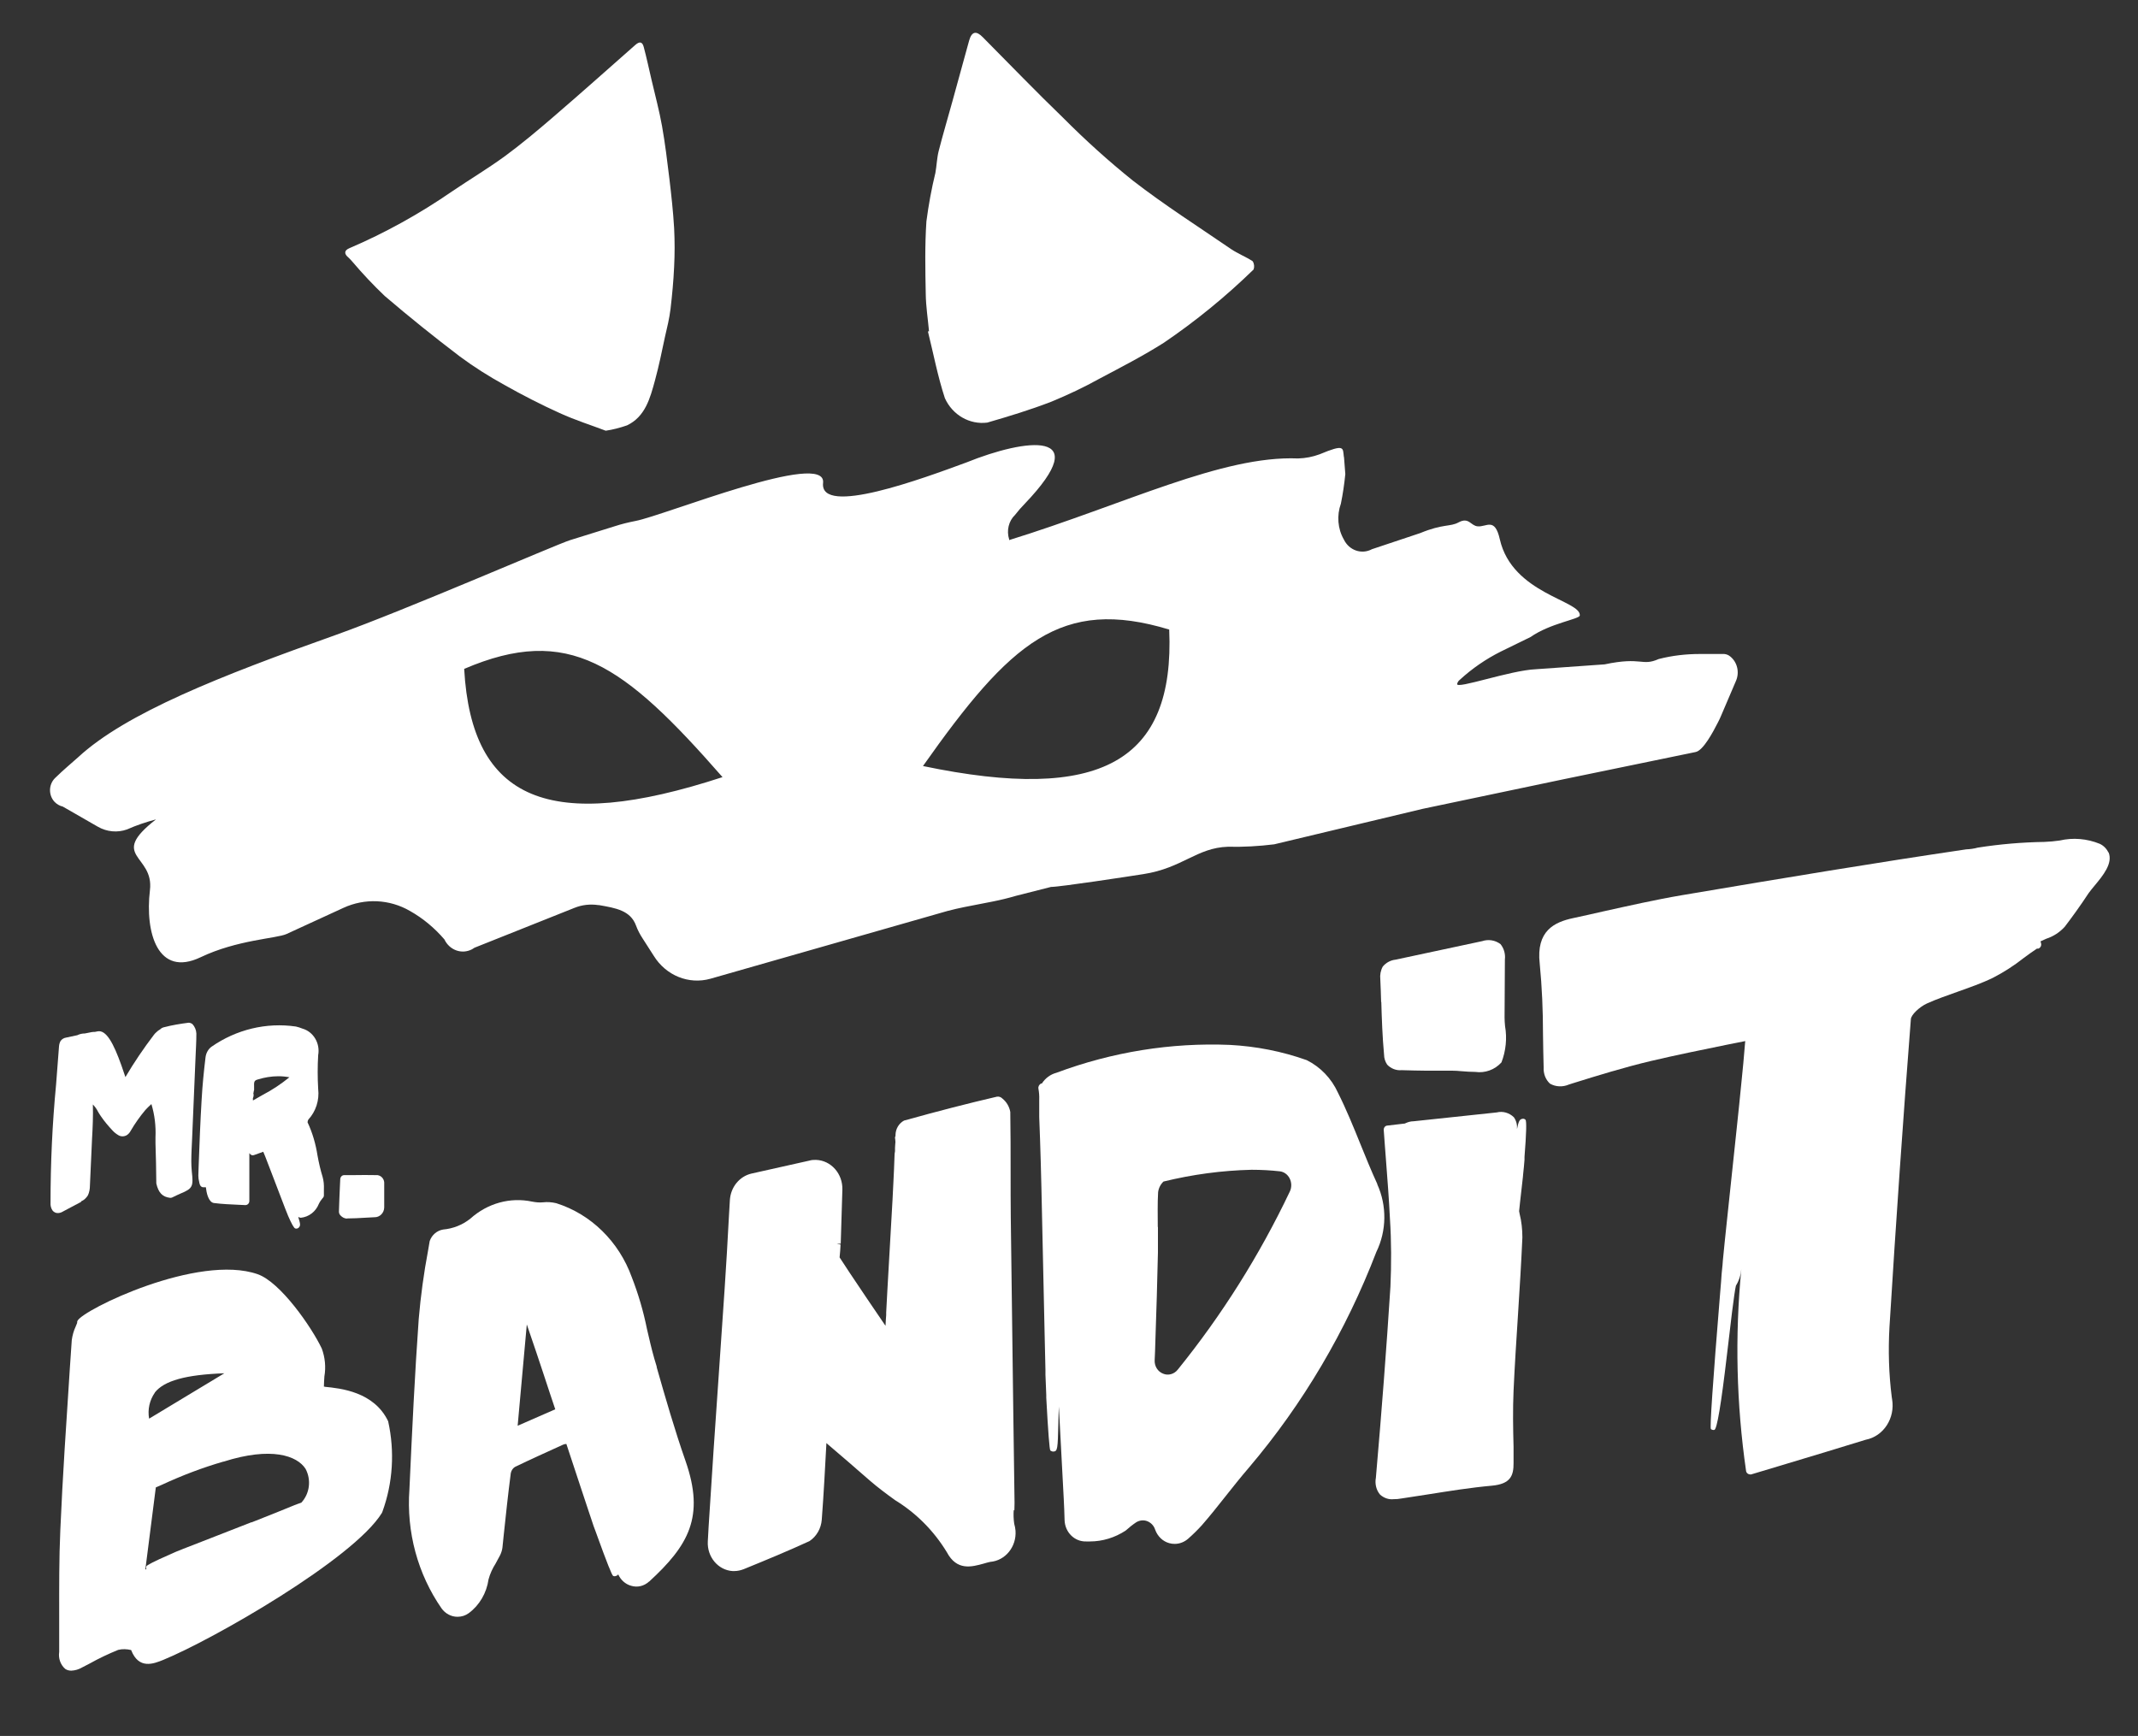 <svg fill="none" height="95" viewbox="0 0 117 95" width="117" xmlns="http://www.w3.org/2000/svg">
    <rect width="100%" height="100%" fill="#333333" stroke="none"/>
    <mask height="95" id="mask0_47_150" maskunits="userSpaceOnUse" style="mask-type:luminance" width="117" x="0" y="0">
        <path d="M117 0H0V94.793H117V0Z" fill="white">
        </path>
    </mask>
    <g mask="url(#mask0_47_150)">
        <path d="M73.541 25.003C73.478 24.501 73.603 24.283 72.216 24.861C71.832 25.003 71.438 25.079 71.035 25.089C66.874 24.918 61.578 27.591 55.207 29.562C55.225 29.562 55.234 29.544 55.225 29.515C55.072 29.041 55.198 28.51 55.547 28.179C55.717 27.961 55.896 27.752 56.084 27.563C59.967 23.496 56.155 23.989 52.889 25.307C50.545 26.169 44.836 28.292 45.042 26.425C45.239 24.596 36.372 28.207 34.779 28.51C34.386 28.586 34.001 28.681 33.625 28.804L31.191 29.562C30.413 29.809 22.226 33.373 18.378 34.747C12.079 36.984 6.889 39.022 4.268 41.448C3.963 41.723 3.48 42.121 3.006 42.586C2.657 42.936 2.648 43.515 2.979 43.875C3.104 44.008 3.265 44.102 3.435 44.14L5.35 45.24C5.842 45.524 6.424 45.581 6.952 45.391C7.462 45.164 7.999 44.984 8.536 44.842C5.896 46.898 8.446 46.756 8.205 48.718C7.927 51.04 8.634 53.505 10.978 52.386C12.983 51.429 15.13 51.363 15.676 51.116L18.79 49.685C19.962 49.145 21.313 49.202 22.44 49.856C23.147 50.254 23.782 50.785 24.319 51.41C24.597 51.998 25.268 52.244 25.831 51.95C25.876 51.922 25.921 51.894 25.966 51.865L31.433 49.685C31.853 49.514 32.301 49.467 32.748 49.533H32.784C33.705 49.694 34.502 49.827 34.806 50.652C34.895 50.898 35.021 51.135 35.164 51.353L35.772 52.301C36.443 53.391 37.696 53.893 38.877 53.562L51.842 49.856C52.156 49.77 52.469 49.704 52.782 49.638L54.339 49.334C54.768 49.249 55.189 49.145 55.609 49.022L57.515 48.538C58.016 48.538 61.783 47.96 62.571 47.837C64.709 47.505 65.488 46.396 67.188 46.339C68.038 46.358 68.888 46.311 69.729 46.206L77.862 44.263L85.575 42.643L92.796 41.154C93.208 41.069 93.744 40.065 94.013 39.534C94.076 39.42 94.129 39.297 94.183 39.173L94.997 37.268C95.203 36.804 95.078 36.245 94.693 35.932C94.594 35.847 94.478 35.799 94.353 35.79H93.029C92.268 35.79 91.516 35.875 90.774 36.065C89.825 36.482 89.87 35.922 87.812 36.358L84.054 36.624C82.649 36.681 79.67 37.742 79.741 37.429C79.759 37.344 79.813 37.259 79.876 37.212C80.555 36.586 81.316 36.065 82.13 35.657L83.759 34.861C84.824 34.112 86.425 33.885 86.452 33.686C86.541 32.861 82.757 32.51 82.077 29.515C81.799 28.283 81.352 28.852 80.86 28.804C80.475 28.766 80.385 28.283 79.822 28.586C79.357 28.842 78.981 28.653 77.719 29.174L75.08 30.055C74.516 30.359 73.827 30.122 73.541 29.525C73.201 28.937 73.147 28.207 73.379 27.563C73.487 27.032 73.567 26.491 73.621 25.942L73.549 25.013L73.541 25.003ZM25.402 36.605C31.111 34.16 34.108 36.321 39.539 42.529C30.091 45.619 25.805 43.837 25.402 36.605ZM50.509 41.922C55.296 35.136 58.07 32.662 63.984 34.453C64.298 41.695 60.217 43.951 50.509 41.922Z" fill="white">
        </path>
        <path d="M50.84 18.132C50.778 17.45 50.67 16.776 50.661 16.094C50.635 14.767 50.608 13.44 50.697 12.113C50.814 11.222 50.975 10.331 51.189 9.459C51.261 9.061 51.27 8.654 51.368 8.265C51.601 7.355 51.87 6.455 52.12 5.545C52.424 4.436 52.728 3.327 53.033 2.227C53.176 1.715 53.426 1.668 53.784 2.038C55.252 3.516 56.701 5.023 58.196 6.464C59.403 7.677 60.674 8.824 61.998 9.886C63.725 11.222 65.568 12.398 67.367 13.63C67.743 13.886 68.172 14.047 68.548 14.293C68.637 14.426 68.655 14.597 68.602 14.748C67.072 16.236 65.434 17.573 63.689 18.758C62.553 19.478 61.354 20.094 60.173 20.72C59.323 21.193 58.437 21.61 57.542 21.98C56.388 22.426 55.207 22.786 54.026 23.127C53.069 23.25 52.129 22.719 51.708 21.791C51.315 20.596 51.082 19.355 50.778 18.132H50.849" fill="white">
        </path>
        <path d="M33.151 23.572C32.382 23.278 31.478 22.994 30.628 22.605C29.599 22.141 28.588 21.62 27.595 21.061C26.754 20.596 25.939 20.084 25.161 19.506C23.765 18.445 22.396 17.345 21.054 16.198C20.437 15.61 19.855 14.994 19.3 14.34C19.229 14.255 19.148 14.17 19.068 14.094C18.826 13.895 18.826 13.705 19.121 13.582C21.072 12.748 22.951 11.705 24.714 10.492C25.689 9.829 26.691 9.232 27.639 8.54C28.543 7.876 29.411 7.146 30.27 6.407C31.782 5.108 33.268 3.781 34.762 2.464C34.986 2.265 35.147 2.265 35.227 2.568C35.388 3.165 35.513 3.772 35.657 4.379C35.853 5.222 36.077 6.047 36.229 6.9C36.399 7.857 36.516 8.824 36.632 9.781C36.739 10.682 36.838 11.582 36.891 12.483C36.927 13.194 36.927 13.895 36.891 14.606C36.856 15.373 36.784 16.141 36.694 16.909C36.632 17.421 36.507 17.933 36.39 18.435C36.22 19.231 36.059 20.027 35.844 20.814C35.576 21.8 35.308 22.805 34.314 23.278C33.93 23.411 33.536 23.515 33.142 23.572" fill="white">
        </path>
        <path d="M17.779 75.884H17.725C17.725 75.694 17.743 75.505 17.752 75.325C17.841 74.813 17.788 74.282 17.609 73.799C17.045 72.614 15.345 70.168 14.101 69.732C10.844 68.595 4.536 71.675 4.241 72.282C4.223 72.32 4.214 72.358 4.223 72.396C4.196 72.462 4.169 72.528 4.142 72.595C4.035 72.822 3.963 73.078 3.928 73.334L3.82 74.917C3.632 77.808 3.427 80.793 3.301 83.732C3.23 85.296 3.239 86.888 3.239 88.424V90.404C3.185 90.755 3.31 91.106 3.57 91.333C3.668 91.4 3.784 91.428 3.901 91.428C4.107 91.419 4.303 91.362 4.482 91.258L4.903 91.04C5.413 90.755 5.932 90.509 6.469 90.291C6.701 90.234 6.943 90.243 7.176 90.3C7.596 91.381 8.41 91.049 8.929 90.841C11.64 89.732 19.354 85.315 20.901 82.793C20.91 82.775 20.919 82.746 20.928 82.727C21.501 81.154 21.608 79.429 21.241 77.779C20.472 76.168 18.647 75.978 17.77 75.893M8.473 76.206C8.983 75.561 10.164 75.23 12.276 75.154L8.16 77.637C8.07 77.135 8.187 76.623 8.473 76.215M13.761 83.305L11.041 84.367C10.692 84.499 10.343 84.642 9.994 84.774L9.905 84.812C9.735 84.879 9.556 84.945 9.386 85.03L9.278 85.078C8.455 85.438 8.032 85.653 8.008 85.722C7.99 85.77 7.999 85.826 8.008 85.874L7.954 85.893L8.527 81.4L8.876 81.248C9.958 80.746 11.077 80.32 12.222 79.988H12.24C14.835 79.163 16.258 79.656 16.723 80.386C17.045 80.993 16.947 81.741 16.49 82.234L16.302 82.3C16.24 82.32 16.186 82.348 16.123 82.367C15.774 82.509 15.425 82.651 15.076 82.793C14.638 82.964 14.2 83.144 13.761 83.315" fill="white">
        </path>
        <path d="M35.942 74.803L35.808 74.357C35.656 73.826 35.531 73.277 35.406 72.737C35.209 71.76 34.931 70.812 34.573 69.893C33.867 67.941 32.337 66.443 30.44 65.846C30.198 65.789 29.956 65.77 29.715 65.798C29.518 65.817 29.321 65.798 29.124 65.76C27.925 65.504 26.681 65.846 25.742 66.689C25.304 67.04 24.785 67.239 24.248 67.287C23.917 67.343 23.63 67.58 23.514 67.921L23.425 68.443C23.192 69.675 23.022 70.926 22.915 72.177C22.7 75.182 22.557 78.177 22.405 81.513C22.235 83.836 22.861 86.148 24.167 88.025C24.373 88.309 24.695 88.48 25.035 88.48C25.259 88.48 25.474 88.414 25.652 88.281C26.234 87.855 26.628 87.181 26.735 86.433C26.816 86.129 26.95 85.836 27.12 85.57C27.201 85.428 27.281 85.276 27.37 85.106C27.433 84.973 27.478 84.831 27.496 84.689L27.567 83.997C27.675 82.973 27.8 81.798 27.952 80.623C27.979 80.48 28.059 80.357 28.176 80.281C29.017 79.874 29.858 79.495 30.797 79.068C30.86 79.04 30.923 79.021 30.994 79.021L31.755 81.324C31.925 81.836 32.095 82.348 32.265 82.859L32.345 83.096C32.435 83.371 32.524 83.646 32.632 83.912L32.676 84.035C33.196 85.475 33.488 86.212 33.553 86.243C33.598 86.262 33.661 86.272 33.706 86.243C33.759 86.234 33.804 86.205 33.831 86.158C33.965 86.461 34.224 86.698 34.538 86.783C34.878 86.888 35.245 86.802 35.513 86.556H35.522C37.678 84.575 38.582 83.011 37.517 79.959C36.927 78.272 36.417 76.509 35.934 74.812M28.829 72.481C28.999 72.974 29.169 73.476 29.339 73.978C29.599 74.746 29.849 75.514 30.1 76.272L30.386 77.125L28.328 78.025L28.829 72.481Z" fill="white">
        </path>
        <path d="M55.511 82.66C55.511 82.528 55.52 82.385 55.52 82.243L55.448 77.03C55.403 73.561 55.359 70.092 55.314 66.623C55.305 65.798 55.305 64.974 55.305 64.149C55.305 63.05 55.305 61.95 55.287 60.851C55.233 60.557 55.081 60.301 54.858 60.121C54.777 60.035 54.661 59.998 54.553 60.017C53.005 60.377 51.341 60.803 49.471 61.325C49.194 61.476 49.015 61.77 49.006 62.102V62.168C48.979 62.215 48.97 62.272 48.988 62.329C49.006 62.443 49.006 62.547 48.988 62.661C48.988 62.718 48.979 62.765 48.979 62.822V63.002C48.961 63.087 48.952 63.173 48.952 63.258C48.934 63.751 48.916 64.244 48.889 64.727C48.862 65.343 48.827 65.95 48.791 66.566L48.558 70.661C48.54 71.049 48.514 71.438 48.496 71.826V71.969C48.478 72.168 48.469 72.367 48.46 72.556L48.388 72.452C47.762 71.533 47.136 70.613 46.518 69.684L45.946 68.812C45.972 68.566 45.99 68.329 45.999 68.111L45.794 68.064H46.008L46.098 65.106C46.124 64.234 45.48 63.505 44.657 63.476C44.541 63.476 44.416 63.476 44.299 63.514L41.123 64.225C40.47 64.376 39.986 64.964 39.942 65.675L39.888 66.594C39.816 67.921 39.745 69.23 39.655 70.528C39.548 72.101 39.441 73.675 39.333 75.239C39.145 77.959 38.949 80.774 38.779 83.542L38.734 84.357C38.689 85.201 39.297 85.93 40.094 85.978C40.121 85.978 40.148 85.978 40.174 85.978C40.353 85.978 40.532 85.94 40.702 85.873C41.955 85.362 43.145 84.869 44.299 84.338C44.684 84.082 44.934 83.646 44.97 83.172C45.078 81.76 45.149 80.357 45.221 79.049V78.973C46.008 79.646 46.796 80.319 47.583 81.011C48.03 81.4 48.514 81.76 48.988 82.101C50.133 82.802 51.099 83.769 51.815 84.945C52.361 85.978 53.175 85.75 53.828 85.57C53.945 85.532 54.07 85.504 54.186 85.475C55.019 85.409 55.636 84.641 55.573 83.769C55.564 83.646 55.538 83.513 55.502 83.39C55.466 83.144 55.457 82.888 55.475 82.632" fill="white">
        </path>
        <path d="M75.375 64.803C75.044 64.083 74.74 63.334 74.444 62.604C74.069 61.676 73.675 60.709 73.218 59.799C72.861 59.012 72.252 58.387 71.509 58.017C70.149 57.533 68.736 57.259 67.304 57.183C64.074 57.05 60.862 57.571 57.81 58.709C57.488 58.794 57.202 59.003 57.014 59.297H56.978C56.871 59.344 56.808 59.458 56.826 59.571C56.862 59.77 56.88 59.979 56.871 60.178V60.718C56.871 60.86 56.871 60.993 56.871 61.135C56.907 61.931 56.925 62.718 56.952 63.514C56.978 64.5 57.005 65.495 57.023 66.481L57.166 73.002C57.184 73.656 57.193 74.31 57.211 74.964V75.22C57.229 75.599 57.238 75.969 57.256 76.339V76.49C57.357 78.367 57.432 79.331 57.479 79.381C57.479 79.381 57.569 79.438 57.623 79.438C57.882 79.438 57.882 79.315 57.918 77.865C57.918 77.58 57.936 77.23 57.945 76.974C58.034 78.661 58.124 80.348 58.213 82.035C58.231 82.405 58.249 82.784 58.258 83.182C58.276 83.855 58.804 84.376 59.439 84.357C59.466 84.357 59.502 84.357 59.529 84.357H59.645C60.334 84.357 61.014 84.149 61.604 83.76C61.783 83.599 61.971 83.447 62.168 83.315C62.347 83.201 62.562 83.172 62.759 83.239C62.973 83.315 63.143 83.485 63.215 83.713C63.349 84.082 63.636 84.357 63.993 84.452C64.092 84.481 64.19 84.49 64.289 84.49C64.557 84.49 64.817 84.386 65.022 84.206C65.282 83.978 65.532 83.732 65.765 83.476C66.212 82.964 66.642 82.424 67.053 81.902C67.465 81.381 67.903 80.831 68.351 80.31C71.304 76.831 73.657 72.841 75.321 68.51C75.885 67.353 75.903 65.979 75.366 64.803M63.358 67.145C63.358 66.519 63.34 65.874 63.376 65.249C63.403 65.021 63.51 64.813 63.671 64.661C65.255 64.273 66.866 64.055 68.494 64.017C69.013 64.017 69.532 64.045 70.042 64.102C70.266 64.13 70.463 64.273 70.57 64.481C70.686 64.699 70.695 64.974 70.588 65.201C68.924 68.699 66.866 71.969 64.459 74.945C64.262 75.201 63.931 75.296 63.644 75.173C63.358 75.059 63.17 74.765 63.188 74.433C63.206 74.111 63.215 73.789 63.224 73.467C63.286 71.723 63.331 70.149 63.367 68.538C63.367 68.073 63.367 67.609 63.367 67.145" fill="white">
        </path>
        <path d="M75.59 54.822C75.617 55.77 75.652 56.756 75.742 57.723C75.742 57.912 75.804 58.102 75.912 58.263C76.118 58.481 76.413 58.595 76.708 58.566C77.63 58.595 78.569 58.604 79.509 58.595C79.616 58.595 79.804 58.604 79.992 58.623C80.225 58.642 80.484 58.661 80.735 58.661C81.263 58.737 81.799 58.547 82.166 58.14C82.408 57.514 82.479 56.822 82.363 56.159C82.345 55.969 82.336 55.808 82.336 55.685L82.354 52.51C82.39 52.206 82.3 51.894 82.112 51.666C81.817 51.448 81.45 51.391 81.11 51.505L76.368 52.519C76.1 52.548 75.849 52.68 75.67 52.898C75.554 53.107 75.509 53.353 75.536 53.59C75.554 54.007 75.572 54.424 75.581 54.841" fill="white">
        </path>
        <path d="M83.481 61.277C83.427 61.23 83.365 61.211 83.302 61.23C83.159 61.258 83.105 61.353 83.016 61.789C83.034 61.561 82.98 61.334 82.846 61.144C82.595 60.898 82.237 60.794 81.906 60.879L77.361 61.362C77.191 61.362 77.03 61.41 76.878 61.486L75.912 61.599C75.795 61.609 75.715 61.722 75.724 61.846C75.759 62.377 75.804 62.898 75.84 63.4C75.929 64.547 76.01 65.628 76.064 66.708C76.144 67.94 76.144 69.182 76.09 70.414C75.876 73.769 75.607 77.286 75.294 80.869C75.231 81.201 75.312 81.551 75.527 81.798C75.733 81.978 75.992 82.073 76.26 82.044C76.404 82.044 76.547 82.035 76.69 82.006C77.182 81.93 77.674 81.855 78.166 81.779C79.303 81.599 80.484 81.409 81.647 81.305C82.649 81.21 82.837 80.774 82.828 80.054V79.182C82.801 78.177 82.783 77.134 82.828 76.111C82.891 74.727 82.98 73.343 83.07 71.959C83.159 70.547 83.249 69.135 83.311 67.722C83.311 67.286 83.266 66.85 83.159 66.424L83.132 66.282L83.186 65.77C83.24 65.324 83.284 64.869 83.338 64.424L83.356 64.225C83.383 63.969 83.41 63.713 83.427 63.467V63.315C83.529 62.02 83.547 61.343 83.481 61.286" fill="white">
        </path>
        <path d="M115.38 46.652C115.282 46.444 115.112 46.273 114.906 46.178C114.208 45.894 113.447 45.828 112.714 45.998C112.436 46.036 112.159 46.065 111.882 46.074C110.656 46.093 109.439 46.197 108.231 46.387C108.025 46.444 107.81 46.472 107.596 46.482C102.657 47.212 97.798 48.017 92.027 48.993C90.577 49.24 89.119 49.572 87.705 49.884C87.168 50.008 86.622 50.131 86.085 50.245C85.065 50.463 84.054 50.937 84.26 52.737C84.385 54.017 84.439 55.306 84.439 56.595C84.448 57.202 84.457 57.818 84.475 58.424C84.457 58.756 84.582 59.088 84.824 59.306C85.146 59.486 85.522 59.495 85.853 59.353L86.058 59.287C87.454 58.851 88.904 58.406 90.344 58.064C91.713 57.742 93.065 57.467 94.505 57.173L95.507 56.974C95.507 57.041 95.489 57.097 95.489 57.164C95.436 57.837 95.373 58.519 95.302 59.192C95.221 60.036 95.132 60.889 95.042 61.732L94.487 66.974C94.416 67.647 94.344 68.32 94.281 68.993L94.264 69.22C94.228 69.533 94.201 69.855 94.183 70.159L94.129 70.813C93.73 75.684 93.563 78.149 93.628 78.206C93.682 78.253 93.745 78.263 93.816 78.253C93.959 78.222 94.189 76.853 94.505 74.149C94.684 72.604 94.908 70.699 94.997 70.358C95.167 70.083 95.266 69.77 95.293 69.448C94.935 73.125 95.024 76.841 95.552 80.499C95.561 80.566 95.597 80.613 95.65 80.651C95.686 80.67 95.722 80.689 95.767 80.689C95.785 80.689 95.803 80.689 95.829 80.689L97.753 80.111C99.23 79.665 100.661 79.239 102.093 78.793C103.077 78.604 103.721 77.609 103.542 76.566C103.542 76.528 103.524 76.49 103.524 76.452C103.363 75.182 103.328 73.903 103.399 72.632C103.757 66.813 104.151 61.145 104.571 55.77C104.589 55.533 105.037 55.107 105.448 54.917C105.994 54.671 106.576 54.472 107.13 54.273C107.766 54.045 108.428 53.818 109.054 53.515C109.645 53.211 110.208 52.851 110.736 52.434C110.969 52.264 111.21 52.083 111.47 51.913C111.497 51.913 111.524 51.913 111.55 51.913C111.667 51.865 111.729 51.742 111.694 51.619L111.667 51.515C111.765 51.467 111.873 51.42 111.98 51.373C112.365 51.249 112.714 51.022 112.991 50.718C113.367 50.226 113.85 49.562 114.297 48.88C114.405 48.738 114.512 48.595 114.628 48.463C115.076 47.922 115.64 47.249 115.389 46.643" fill="white">
        </path>
        <path d="M4.429 65.751C4.59 65.684 4.725 65.561 4.814 65.41C4.886 65.249 4.921 65.069 4.921 64.879L5.038 62.301C5.074 61.694 5.1 61.069 5.082 60.443C5.19 60.557 5.288 60.68 5.36 60.832C5.414 60.917 5.458 61.002 5.521 61.087C5.709 61.362 5.924 61.618 6.147 61.855C6.246 61.969 6.362 62.054 6.487 62.13C6.621 62.206 6.783 62.206 6.926 62.13C7.024 62.073 7.105 61.978 7.158 61.874C7.391 61.476 7.659 61.097 7.955 60.746C8.044 60.651 8.134 60.557 8.25 60.453L8.286 60.424C8.465 61.012 8.536 61.628 8.509 62.234V62.576C8.536 63.286 8.545 63.997 8.554 64.765C8.67 65.277 8.894 65.504 9.306 65.552C9.342 65.552 9.386 65.552 9.422 65.533C9.574 65.457 9.735 65.381 9.887 65.315C10.558 65.04 10.585 64.917 10.496 64.111C10.478 63.922 10.469 63.732 10.469 63.552C10.469 63.125 10.496 62.708 10.514 62.291L10.702 57.837C10.72 57.41 10.746 56.983 10.746 56.557C10.737 56.367 10.657 56.178 10.532 56.045C10.469 55.998 10.397 55.969 10.326 55.969C9.869 56.026 9.413 56.102 8.975 56.216C8.894 56.235 8.823 56.273 8.769 56.329C8.688 56.377 8.617 56.424 8.554 56.491C8.509 56.529 8.465 56.576 8.429 56.623C7.865 57.363 7.337 58.14 6.863 58.945C6.791 58.737 6.72 58.519 6.639 58.291C6.219 57.116 5.816 56.339 5.333 56.443L5.19 56.472C5.136 56.472 5.082 56.472 5.029 56.481L4.644 56.557C4.501 56.557 4.367 56.585 4.232 56.652L3.615 56.784C3.49 56.803 3.382 56.87 3.311 56.974C3.266 57.059 3.239 57.154 3.23 57.258L3.069 59.353C2.863 61.505 2.765 63.666 2.765 65.827C2.756 65.978 2.792 66.13 2.881 66.253C2.953 66.338 3.051 66.386 3.159 66.386C3.257 66.386 3.356 66.358 3.445 66.301L4.447 65.77L4.429 65.751Z" fill="white">
        </path>
        <path d="M10.925 64.794C10.952 64.908 11.041 64.984 11.149 64.974H11.265V64.965C11.274 65.04 11.292 65.126 11.301 65.202C11.319 65.306 11.426 65.808 11.713 65.837C12.16 65.894 12.598 65.912 13.019 65.931L13.421 65.95C13.484 65.95 13.538 65.931 13.583 65.884C13.627 65.837 13.645 65.78 13.645 65.723V63.107L13.663 63.126C13.717 63.211 13.815 63.249 13.905 63.211L14.406 63.031C14.441 63.116 14.477 63.202 14.513 63.287C14.603 63.524 14.701 63.77 14.79 64.007L15.614 66.159C15.649 66.244 15.685 66.339 15.721 66.424L15.766 66.538C15.957 66.98 16.088 67.211 16.16 67.23C16.231 67.249 16.303 67.23 16.347 67.183C16.464 67.069 16.428 66.955 16.32 66.595C16.32 66.595 16.419 66.652 16.473 66.642C16.902 66.595 17.278 66.311 17.448 65.884C17.502 65.77 17.573 65.666 17.654 65.571C17.707 65.524 17.734 65.457 17.725 65.382C17.725 65.277 17.725 65.173 17.725 65.078C17.734 64.851 17.716 64.623 17.654 64.405C17.537 64.026 17.448 63.638 17.376 63.24C17.278 62.605 17.099 61.988 16.831 61.42C16.831 61.363 16.849 61.316 16.875 61.268C17.287 60.823 17.484 60.206 17.412 59.59C17.376 58.974 17.376 58.358 17.412 57.742C17.529 57.098 17.153 56.463 16.553 56.292C16.437 56.245 16.321 56.207 16.195 56.178C14.576 55.941 12.929 56.339 11.569 57.287C11.39 57.42 11.274 57.638 11.247 57.865C11.158 58.605 11.077 59.391 11.033 60.197C10.961 61.401 10.916 62.605 10.871 63.808L10.854 64.339C10.854 64.453 10.871 64.567 10.898 64.671C10.898 64.709 10.916 64.747 10.925 64.784M13.86 59.846C13.86 59.846 13.887 59.761 13.887 59.714C13.905 59.666 13.914 59.628 13.905 59.581V59.477C13.896 59.211 13.905 59.135 14.093 59.079C14.459 58.965 14.844 58.898 15.238 58.898C15.435 58.898 15.64 58.917 15.837 58.955C15.381 59.325 14.898 59.647 14.388 59.913C14.209 60.017 14.021 60.121 13.842 60.225C13.833 60.131 13.842 60.102 13.842 60.093C13.878 60.017 13.887 59.932 13.869 59.846" fill="white">
        </path>
        <path d="M18.995 66.68C19.317 66.68 19.649 66.661 19.971 66.642L20.49 66.614C20.776 66.623 21.018 66.386 21.026 66.083C21.026 66.054 21.026 66.016 21.026 65.988C21.026 65.798 21.026 65.599 21.026 65.41C21.026 65.173 21.026 64.945 21.026 64.708C21.009 64.5 20.857 64.339 20.66 64.31C20.194 64.301 19.738 64.301 19.246 64.31H18.834C18.718 64.31 18.628 64.405 18.62 64.528L18.602 64.907C18.584 65.391 18.557 65.846 18.548 66.31C18.548 66.396 18.584 66.471 18.646 66.528C18.736 66.623 18.852 66.68 18.977 66.689" fill="white">
        </path>
    </g>
</svg>
